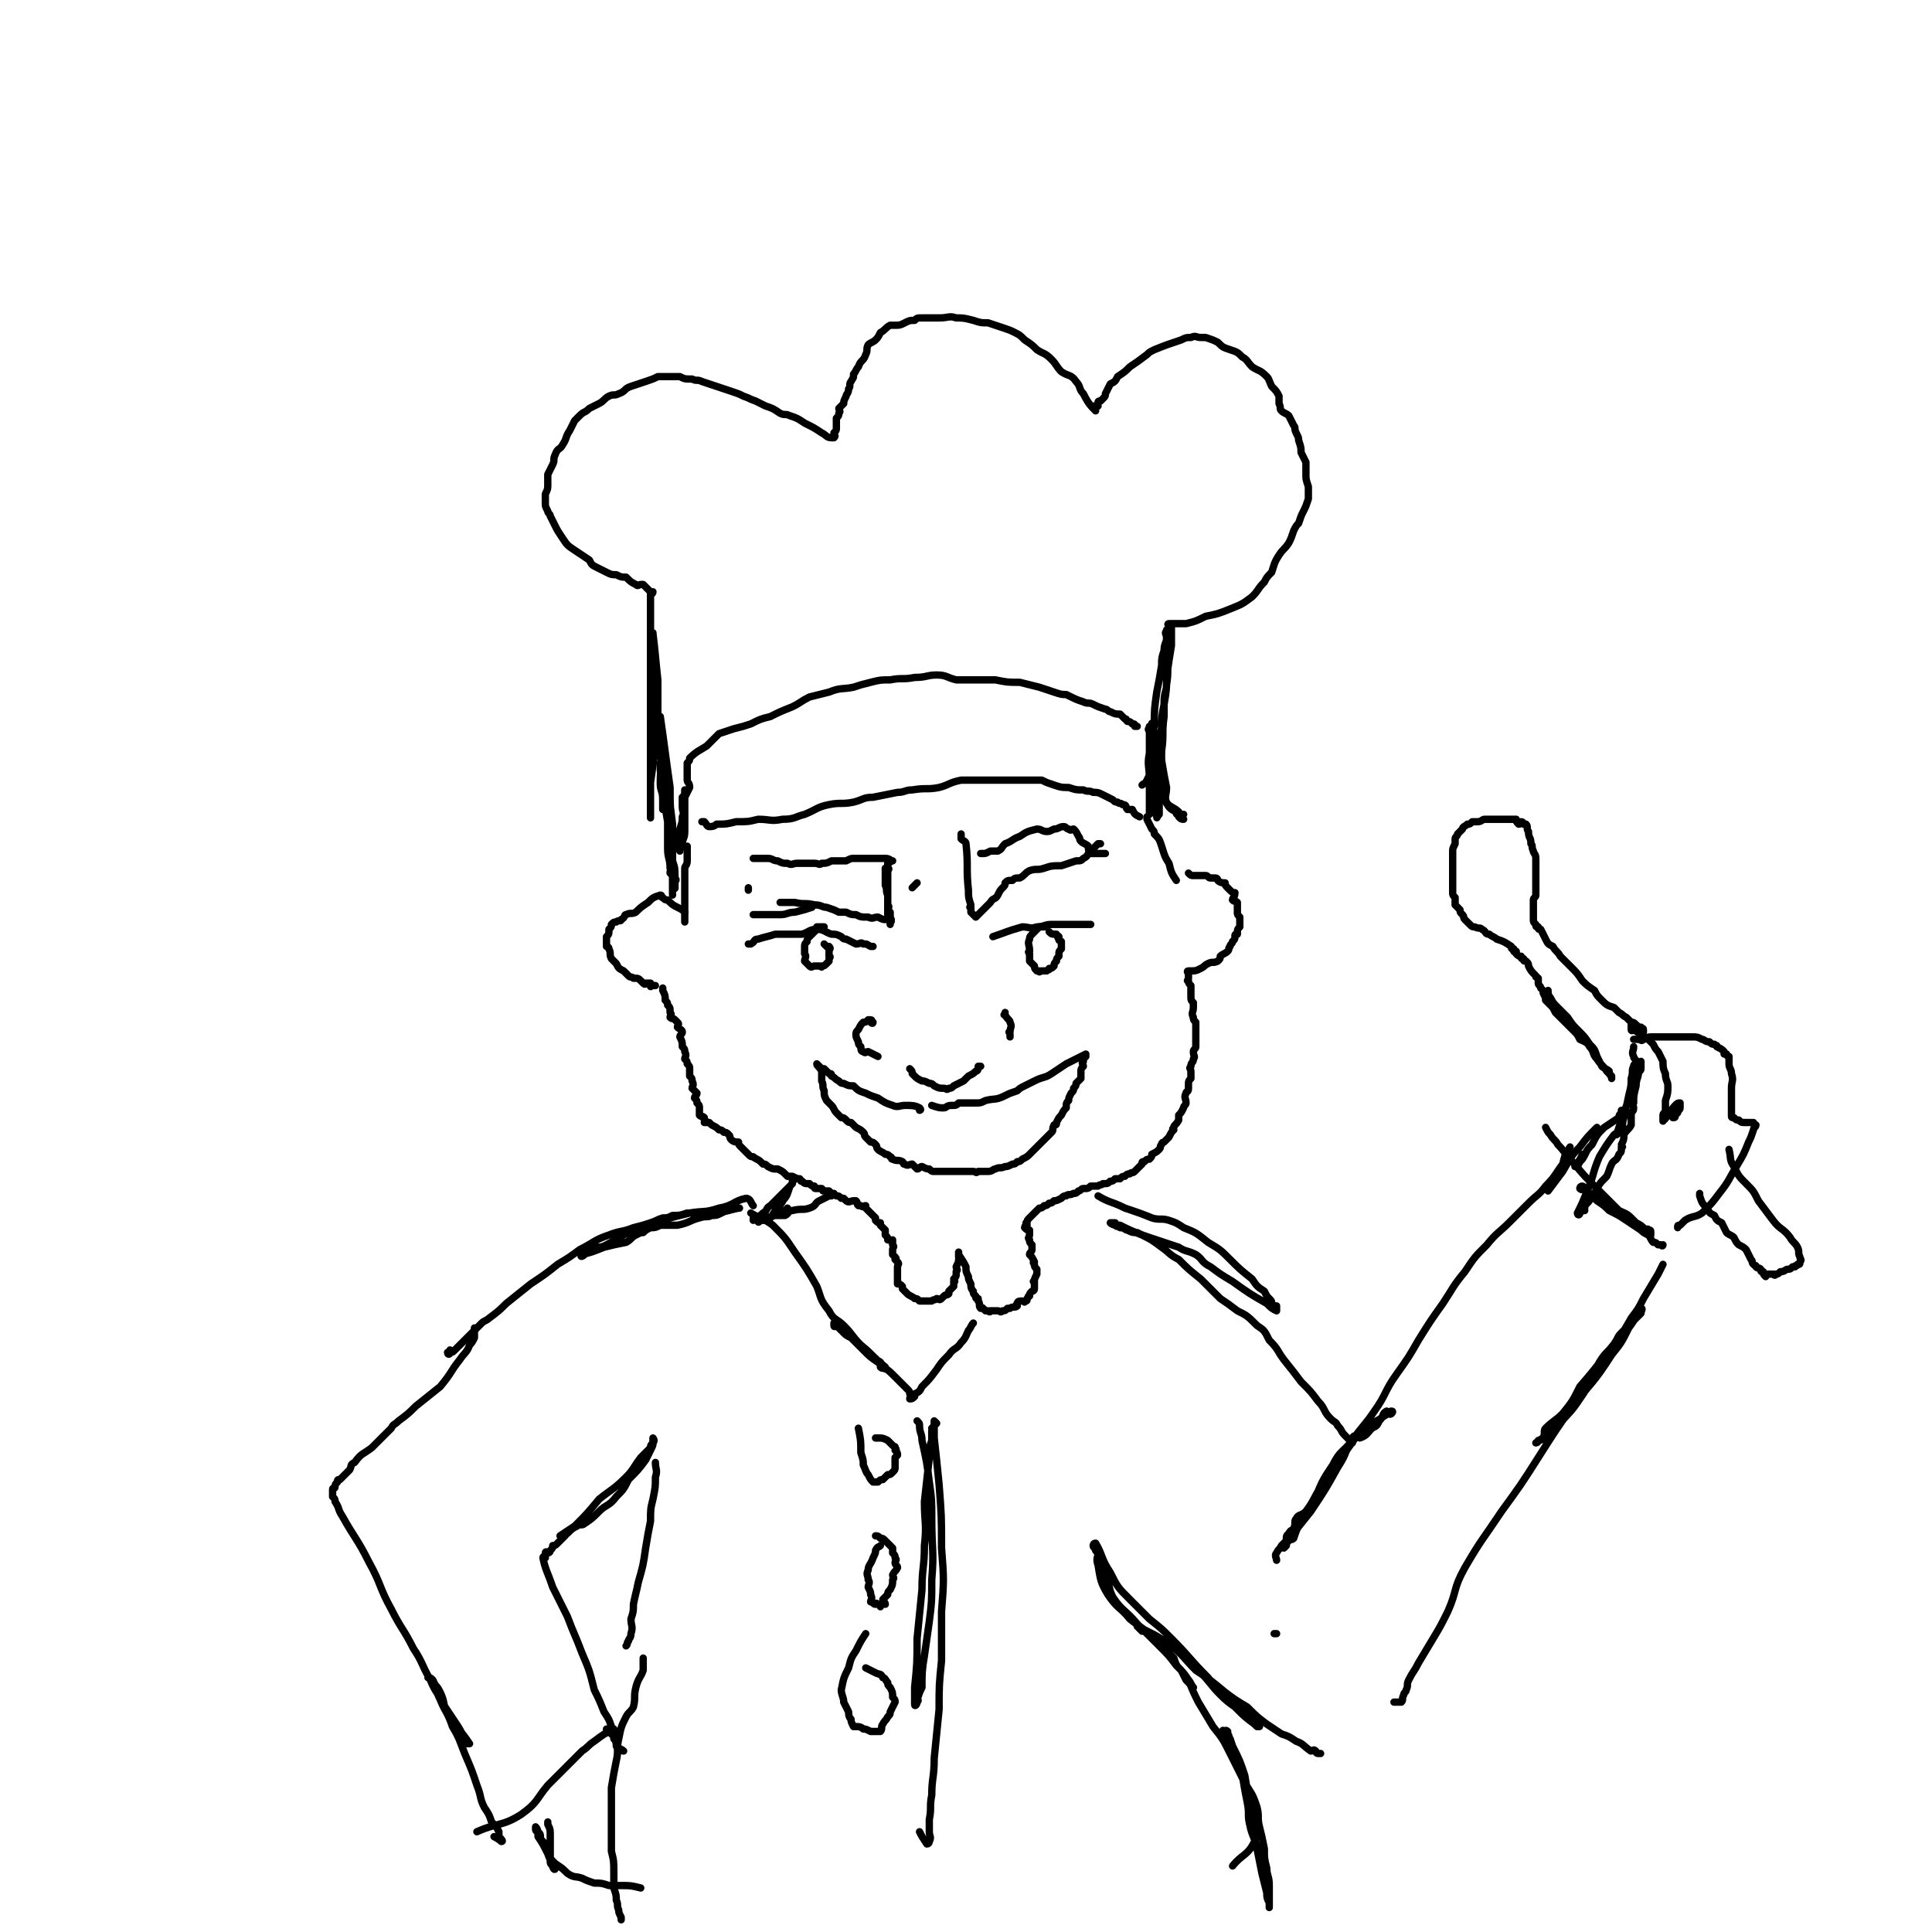 <svg viewBox='0 0 790 790' version='1.1' xmlns='http://www.w3.org/2000/svg' xmlns:xlink='http://www.w3.org/1999/xlink'><g fill='none' stroke='rgb(0,0,0)' stroke-width='3' stroke-linecap='round' stroke-linejoin='round'><path d='M280,373c0,0 0,0 0,0 -1,-1 -1,-1 -3,-2 -2,-1 -2,-1 -4,-3 -1,0 -1,0 -2,-1 -1,0 0,-1 -1,-1 -3,1 -3,1 -5,3 -3,2 -3,2 -5,4 -2,1 -2,0 -4,1 -1,0 0,1 -2,2 0,1 -1,0 -2,1 -1,0 -1,0 -2,1 0,1 0,1 -1,2 0,2 0,2 -1,3 0,2 0,2 0,4 0,0 1,0 1,1 1,2 0,2 1,4 1,1 1,1 2,2 1,2 1,2 3,3 1,1 1,1 2,2 1,1 1,0 2,1 2,0 2,0 3,1 1,1 1,1 1,1 1,1 1,0 1,0 1,0 1,0 2,0 0,1 0,1 0,1 0,1 0,0 1,0 0,0 0,0 1,0 0,0 0,0 0,0 '/><path d='M271,404c0,0 0,0 0,0 0,1 0,1 0,1 1,2 1,2 1,4 1,1 1,1 1,2 1,1 1,1 1,3 1,1 0,1 0,2 1,1 1,0 2,1 0,0 0,0 0,0 1,1 1,1 1,1 1,1 0,1 0,2 1,1 2,1 2,2 0,1 -1,1 -1,2 1,2 1,2 1,4 1,1 1,1 1,2 1,2 0,2 0,3 1,1 1,1 1,2 1,1 1,1 1,2 0,2 0,2 0,3 1,1 1,1 1,2 1,2 0,2 0,3 1,1 1,1 2,2 0,1 -1,1 -1,2 1,1 1,1 1,2 1,1 1,1 1,2 0,1 0,2 0,3 1,1 1,0 2,1 0,0 0,0 0,1 1,0 0,1 0,1 1,0 1,0 2,0 1,1 1,1 1,1 2,1 2,1 3,2 1,0 1,0 2,1 1,0 1,0 2,1 1,1 0,1 1,2 1,1 2,1 3,1 0,1 0,1 1,2 1,1 1,1 1,1 1,1 1,1 2,2 1,1 1,1 2,1 1,1 2,1 3,2 0,0 0,0 1,1 1,0 1,0 2,1 2,1 2,1 3,1 1,0 1,0 1,0 2,1 2,1 3,2 0,0 0,0 1,1 1,0 1,0 2,0 2,1 2,1 3,1 1,1 0,1 1,1 1,1 1,1 3,1 1,1 1,1 2,1 0,1 0,1 1,1 1,0 1,0 2,0 1,1 0,1 1,1 1,0 1,0 2,0 1,1 1,1 2,1 0,1 0,0 1,1 1,0 1,0 2,1 1,0 1,0 1,0 1,1 1,1 1,1 1,1 2,0 3,0 0,0 0,0 1,0 1,1 0,1 1,2 1,0 1,0 1,0 1,1 1,0 2,0 0,1 0,1 0,1 1,1 1,1 1,1 1,1 1,1 1,1 1,1 1,1 2,2 0,1 0,1 0,1 1,1 1,1 2,1 0,1 0,1 0,1 1,1 1,1 2,2 0,0 0,1 0,1 0,1 0,1 0,1 1,1 1,1 1,2 1,0 1,0 1,0 0,1 1,0 1,0 0,1 0,1 0,2 1,1 0,1 0,2 0,1 0,1 0,2 1,1 1,1 1,1 1,1 0,1 0,1 1,1 1,1 1,1 1,1 0,1 0,2 0,0 0,0 0,1 0,0 0,0 0,1 0,1 0,1 0,2 0,1 0,1 0,1 0,1 0,1 0,2 1,0 1,0 2,1 0,0 0,0 0,1 1,1 1,1 1,1 1,1 1,1 1,1 1,1 2,1 3,2 1,0 1,0 2,1 1,0 1,0 3,0 1,0 1,0 2,0 1,-1 1,0 2,-1 1,0 1,1 2,0 0,0 0,0 1,-1 1,-1 1,0 2,-1 0,0 0,-1 0,-1 1,-1 1,-1 1,-1 1,-1 1,-1 1,-1 0,-1 0,-1 0,-2 1,0 0,0 0,-1 1,-1 1,-1 1,-2 0,-1 0,-1 0,-1 1,-1 0,-1 0,-2 1,-2 1,-2 1,-3 1,0 0,0 0,-1 0,0 0,0 0,-1 0,0 0,-1 0,-1 0,0 0,1 0,1 2,3 2,3 3,5 0,2 0,2 1,4 0,1 0,1 1,3 0,1 0,2 1,3 0,1 0,1 1,2 0,1 0,1 1,1 0,1 0,1 0,1 1,1 0,2 1,3 0,0 0,-1 1,0 0,0 0,0 1,1 0,0 1,0 1,0 1,1 1,0 1,0 1,0 1,0 2,0 0,0 0,0 1,0 1,0 1,1 2,0 1,0 1,0 2,-1 0,0 0,0 1,0 1,-1 2,0 3,-1 0,0 -1,0 0,-1 0,-1 1,-1 2,-1 1,0 1,1 1,0 1,0 1,0 1,-1 1,-1 0,-1 1,-1 0,-1 0,-1 1,-2 0,0 1,0 1,-1 0,-1 0,-1 0,-3 0,0 -1,0 0,0 0,-1 0,-1 1,-3 0,0 0,0 0,-1 0,0 0,-1 0,-1 -1,-1 -1,-1 -1,-2 -1,-1 0,-1 0,-1 -1,-2 -1,-2 -2,-3 0,-1 1,-1 1,-2 0,-1 0,-1 0,-2 -1,-1 -1,-1 -1,-2 -1,-1 0,-1 0,-2 0,-1 0,-1 0,-2 -1,0 -1,0 -2,-1 0,0 0,-1 1,-1 0,-1 -1,-1 0,-1 0,-1 0,-1 1,-2 0,0 0,0 1,-1 0,0 0,0 1,-1 0,0 0,0 1,-1 0,0 0,0 1,-1 1,0 1,0 2,-1 1,0 1,0 2,-1 1,0 1,0 2,-1 1,0 1,0 3,-1 1,-1 1,-1 2,-1 1,-1 1,0 3,-1 1,0 1,0 2,-1 1,0 1,-1 2,-1 2,0 2,0 3,-1 2,0 2,0 3,0 1,-1 1,0 2,-1 2,0 2,0 3,-1 1,0 1,0 2,-1 1,0 1,0 2,0 1,-1 1,-1 2,-1 1,-1 1,-1 2,-1 1,-1 1,0 2,-1 1,-1 1,-1 3,-3 0,-1 0,-1 1,-1 1,-1 1,-1 2,-1 1,-1 1,-1 1,-2 2,-1 2,-1 3,-2 1,-1 0,-1 1,-2 0,-1 1,-1 1,-1 1,-1 1,-1 1,-1 1,-1 1,-1 1,-1 1,-2 1,-2 2,-3 0,0 -1,0 0,-1 0,-1 1,-1 2,-3 0,-1 0,-1 0,-2 1,-1 1,-1 2,-3 0,-1 1,-1 1,-2 0,-2 -1,-2 0,-4 0,-1 1,0 1,-2 0,0 0,0 0,-1 0,-2 0,-2 1,-3 0,-2 0,-2 0,-3 0,-1 -1,-1 0,-2 0,-2 1,-1 1,-3 1,-1 0,-1 0,-3 0,-1 1,-1 1,-2 0,-2 0,-2 0,-3 0,-1 0,-1 0,-2 0,-2 0,-2 0,-3 0,-1 0,-1 0,-2 -1,-1 -1,-1 -1,-2 -1,-2 0,-2 0,-4 0,-1 0,-1 0,-2 -1,-1 -1,-1 -1,-3 0,-1 0,-1 0,-2 0,-1 0,-1 0,-2 -1,-1 -1,-1 -1,-2 -1,0 0,0 0,-1 0,-1 0,-1 0,-1 0,-1 0,-1 0,-1 0,0 -1,-1 0,-1 0,0 0,0 1,0 2,0 2,0 4,-1 2,-1 1,-1 3,-2 2,-1 2,0 4,-1 1,-1 1,-1 1,-2 1,-1 2,-1 3,-2 1,-1 0,-1 1,-2 0,-1 1,-1 1,-2 1,-1 1,-1 1,-2 0,-1 0,-1 1,-1 0,-2 0,-2 1,-3 0,0 0,0 0,-1 0,-1 0,-1 0,-3 -1,-1 -1,-1 -1,-2 0,-1 0,-1 0,-2 0,-1 0,-1 0,-2 -1,-1 -1,0 -2,-1 0,-1 1,-1 1,-3 -1,0 -1,0 -2,-1 -1,-1 -1,-1 -1,-1 -1,-1 -1,-1 -1,-2 -1,0 -2,0 -3,-1 0,0 0,-1 -1,-1 -1,0 -1,0 -2,0 -1,0 -1,-1 -2,-1 -1,0 -1,0 -1,0 -1,0 -1,0 -2,0 0,0 0,0 -1,0 0,0 0,0 -1,0 -1,0 -1,0 -2,-1 0,0 0,0 0,0 '/><path d='M280,377c0,0 0,0 0,0 0,0 0,0 0,-1 0,0 0,0 0,-1 0,-3 0,-3 0,-5 0,-3 0,-3 0,-6 0,-2 0,-2 0,-4 0,-2 0,-2 0,-5 0,-1 1,-1 1,-3 0,-3 0,-3 0,-6 '/><path d='M481,360c0,0 0,0 0,0 -2,-3 -2,-3 -3,-7 -2,-3 -2,-4 -3,-7 -1,-3 -1,-3 -3,-5 0,-1 0,-1 -1,-2 -1,-2 -1,-2 -2,-4 0,0 0,0 0,-1 '/><path d='M357,418c0,0 0,0 0,0 0,0 0,1 -1,0 0,0 1,-1 0,-1 0,0 0,0 -1,0 -1,1 -1,1 -2,1 -1,1 -1,1 -2,3 -1,1 -1,1 -1,2 0,1 0,1 1,3 0,1 0,1 1,2 0,1 0,2 1,2 1,1 1,0 2,0 2,1 2,1 4,2 '/><path d='M411,414c0,0 0,0 0,0 0,1 -1,1 0,1 1,2 2,2 2,3 1,2 0,2 0,4 -1,0 0,0 0,1 0,1 0,1 0,1 0,0 0,0 0,0 '/><path d='M372,437c0,0 0,0 0,0 1,1 1,1 1,2 1,1 1,1 1,1 1,1 1,1 3,2 1,0 1,0 3,1 1,0 1,0 2,1 2,1 2,1 4,1 1,0 1,1 2,0 1,0 1,0 2,-1 2,-1 2,-1 4,-2 1,-1 1,-1 2,-2 2,-1 2,-1 3,-2 1,0 1,-1 1,-2 0,0 0,0 1,0 '/><path d='M376,454c0,0 0,0 0,0 0,0 1,0 0,-1 -2,-1 -3,-1 -6,-1 -2,0 -3,1 -5,0 -3,-1 -3,-1 -6,-3 -3,-1 -3,-1 -5,-2 -3,-1 -3,-1 -5,-3 -2,0 -2,0 -4,-1 -1,0 -1,0 -2,-1 -2,-1 -1,-1 -3,-2 0,-1 0,-1 -1,-1 -1,-1 -1,-1 -2,-2 -1,0 -1,0 -2,-1 0,0 -1,-1 -1,-1 0,1 1,1 2,3 0,2 0,2 0,4 1,2 0,2 1,4 0,2 0,2 1,4 1,1 1,1 2,2 1,1 1,2 2,3 1,1 1,1 2,2 1,0 1,0 2,1 1,1 1,1 2,1 1,1 1,1 2,2 2,1 2,1 3,2 1,1 0,1 1,2 1,1 1,1 2,2 1,0 1,0 2,1 1,1 0,1 1,2 1,1 2,1 3,2 1,0 1,0 2,1 1,0 0,1 1,1 2,1 2,0 4,1 1,1 0,1 1,1 1,1 2,0 3,0 1,1 1,1 2,2 1,0 1,-1 2,-1 2,1 2,1 3,1 1,1 1,1 2,1 1,0 1,0 2,0 2,0 2,0 3,0 1,0 1,0 2,0 2,0 2,0 3,0 2,0 2,0 3,0 1,0 1,0 3,0 1,0 1,1 2,0 2,0 2,0 4,0 2,0 2,-1 3,-1 2,-1 2,0 4,-1 1,0 1,0 3,-1 1,0 1,0 2,-1 1,0 1,0 2,-1 2,-1 2,-1 3,-2 1,-1 1,-1 3,-3 1,-1 1,-1 2,-2 1,-1 1,-1 2,-2 1,-1 1,-1 2,-2 1,-1 0,-1 1,-3 1,0 1,0 1,-1 1,-2 1,-2 2,-3 1,-2 1,-2 2,-3 0,-2 0,-2 1,-3 0,-1 0,-1 1,-3 1,-1 1,-1 1,-2 1,-1 1,-1 1,-2 1,-1 1,-1 2,-2 0,-1 0,-1 0,-2 0,-2 0,-2 1,-3 0,-1 -1,-1 0,-2 0,-1 0,-1 0,-1 0,0 0,0 1,-1 0,0 0,-1 0,-1 -4,2 -4,2 -8,4 -3,2 -3,2 -6,4 -3,2 -3,1 -7,3 -2,1 -2,1 -4,2 -2,1 -2,1 -3,2 -3,1 -3,1 -5,2 -4,2 -4,1 -8,2 -2,1 -2,1 -4,1 -1,0 -1,0 -3,0 -2,0 -2,0 -4,0 -1,1 -1,1 -3,1 -2,0 -2,1 -3,1 -2,0 -2,0 -5,-1 '/><path d='M393,341c0,0 0,0 0,0 0,1 0,1 0,2 1,1 2,1 2,2 1,9 0,10 1,19 0,3 0,3 1,6 0,1 -1,1 0,1 0,1 0,1 0,2 1,1 1,1 1,1 1,1 1,1 1,1 3,-3 3,-3 6,-6 1,-2 2,-1 3,-3 1,-2 1,-2 2,-3 1,-1 1,-1 1,-2 1,-1 1,-1 3,-1 1,-1 1,-1 3,-1 2,-1 2,-2 4,-3 3,-1 3,0 6,-1 3,-1 3,-1 7,-1 3,-1 3,-1 6,-2 2,0 2,0 3,-1 2,-1 1,-1 3,-3 1,-1 1,-1 3,-3 0,0 0,0 1,0 '/><path d='M401,349c0,0 0,0 0,0 0,0 0,0 1,0 1,0 1,0 3,-1 1,0 1,0 3,0 2,-1 1,-1 3,-3 3,-1 3,-2 6,-3 3,-2 3,-2 7,-3 2,0 2,1 4,1 1,0 1,0 3,-1 2,0 2,-1 4,-1 1,0 1,1 2,1 1,1 1,0 2,0 1,1 1,1 2,3 1,1 0,1 1,2 1,1 2,1 3,2 0,1 0,2 1,3 1,0 2,0 4,0 1,0 1,0 2,0 '/><path d='M364,373c0,0 0,0 0,0 0,1 0,1 0,1 0,1 0,1 0,1 0,1 1,1 0,1 0,1 0,0 -1,0 0,0 0,0 -1,0 -1,0 -1,0 -3,-1 -2,0 -2,1 -4,0 -3,0 -3,0 -5,-1 -2,0 -2,0 -4,-1 -2,0 -2,0 -3,0 -2,-1 -2,-1 -5,-2 -2,0 -2,-1 -5,-1 -4,-1 -4,0 -8,-1 -3,0 -3,0 -6,0 '/><path d='M375,361c0,0 0,0 0,0 -1,1 -1,1 -2,2 '/><path d='M364,378c0,0 0,0 0,0 0,0 0,0 0,-1 0,0 1,0 0,-1 0,-1 0,-1 -1,-3 0,-2 1,-2 0,-3 0,-2 0,-2 0,-4 -1,-2 0,-2 -1,-4 0,-1 0,-1 0,-2 0,-1 0,-1 0,-2 0,-2 0,-2 0,-3 1,0 1,1 1,1 1,-1 0,-1 0,-1 0,1 0,2 0,4 0,2 0,2 0,4 0,2 0,2 0,4 0,2 0,2 0,3 0,1 0,1 0,2 0,1 0,1 0,1 0,0 0,1 0,1 0,-2 0,-3 0,-6 0,-2 0,-2 0,-5 0,-2 0,-2 0,-5 0,-1 0,-1 0,-3 0,-1 0,-1 0,-2 0,0 0,0 0,0 1,0 1,-1 1,-1 0,0 1,0 1,0 -1,0 -1,-1 -3,-1 -4,0 -4,0 -8,0 -2,0 -2,0 -5,0 -1,0 -1,0 -3,1 -2,0 -2,0 -3,0 -2,0 -2,0 -3,0 -2,1 -2,1 -4,1 -1,1 -1,0 -3,0 -2,0 -2,0 -3,0 -2,0 -2,0 -4,0 -2,0 -2,1 -4,0 -2,0 -2,0 -4,-1 -2,0 -2,-1 -4,-1 -3,0 -3,0 -6,0 '/><path d='M306,363c0,0 0,0 0,0 0,1 0,1 0,1 '/><path d='M308,374c0,0 0,0 0,0 3,0 3,0 5,0 3,0 3,0 6,0 3,0 3,-1 6,-1 4,-1 4,-1 7,-2 '/><path d='M406,383c0,0 0,0 0,0 6,-2 5,-2 12,-4 3,0 3,1 6,0 3,0 3,-1 6,-1 1,0 1,0 3,0 2,0 2,0 4,0 1,0 1,0 2,0 2,0 2,0 3,0 1,0 1,0 3,0 0,0 0,0 0,0 1,0 1,0 1,0 '/><path d='M427,379c0,0 0,0 0,0 -1,0 -2,0 -2,0 -1,1 -1,1 -2,2 0,0 0,0 0,0 -2,2 -2,2 -2,3 -1,2 0,2 0,5 0,0 -1,0 0,1 0,2 0,2 0,3 1,1 1,1 2,2 0,1 0,1 1,2 0,0 0,0 1,0 0,1 0,0 1,0 1,0 1,0 2,0 1,-1 1,0 1,-1 1,0 1,0 2,-1 0,-1 0,-1 1,-2 0,-1 0,-1 1,-2 0,-1 0,-1 0,-1 0,-1 0,-1 1,-2 0,-1 0,-1 0,-2 0,0 0,0 0,-1 -1,-1 -1,0 -1,-1 -1,-1 0,-1 0,-1 -1,-1 -1,0 -1,-1 -2,0 -2,0 -3,-1 '/><path d='M357,387c0,0 0,0 0,0 -1,0 -1,0 -1,0 -2,-1 -1,-1 -3,-1 -1,-1 -1,0 -3,0 -2,-1 -2,-1 -4,-2 -1,0 -1,0 -2,-1 -2,-1 -2,-1 -4,-1 -3,-1 -3,-2 -6,-2 -3,0 -3,1 -6,2 -3,0 -3,0 -5,0 -3,0 -3,0 -6,0 -3,1 -4,1 -7,2 -2,0 -1,1 -3,2 0,0 0,0 -1,0 '/><path d='M337,379c0,0 0,0 0,0 0,0 0,0 -1,0 -1,0 -1,0 -2,0 0,1 0,1 -1,2 -1,1 -1,1 -2,2 -1,1 -1,1 -1,2 -1,1 -1,1 -1,3 0,1 0,1 0,2 1,1 0,2 0,3 1,1 1,1 2,2 1,1 1,0 2,0 1,0 1,0 2,0 1,0 1,1 1,0 1,0 1,0 2,-1 0,0 0,0 1,-1 0,-1 0,-1 0,-1 1,-1 0,-1 0,-1 0,-1 0,-1 0,-2 0,-1 1,-1 0,-2 0,0 0,1 -1,0 0,0 0,0 -1,-1 '/><path d='M287,336c0,0 0,0 0,0 1,0 1,0 1,0 1,1 1,2 2,2 1,0 2,0 3,-1 4,0 4,0 8,-1 5,0 5,0 9,-1 5,0 5,1 10,0 5,0 5,-1 9,-2 5,-2 5,-3 10,-4 5,-1 5,0 10,-1 4,-1 4,-2 8,-2 5,-1 5,-1 10,-2 3,0 3,-1 6,-1 6,-1 6,0 11,-1 4,-1 4,-2 9,-3 4,0 4,0 9,0 3,0 3,0 7,0 4,0 4,0 8,0 4,0 4,0 9,0 2,1 2,1 5,2 3,1 3,1 6,1 3,1 3,1 6,1 2,1 2,0 4,1 2,0 2,0 4,1 2,1 2,1 4,2 1,1 1,1 2,1 1,1 1,0 2,1 2,0 1,1 2,2 1,0 1,0 2,0 1,2 1,2 3,3 '/><path d='M484,333c0,0 0,0 0,0 -1,0 -1,0 -1,0 -1,0 -1,1 -1,0 -1,0 -1,0 -1,-1 -2,-1 -2,-1 -3,-2 -2,-3 -2,-3 -3,-5 -1,-3 0,-3 -1,-6 -2,-4 -2,-4 -3,-8 -1,-4 -1,-4 -1,-7 0,-2 1,-2 1,-4 -1,-1 -1,-1 -1,-1 -1,-1 0,-1 0,-2 0,0 0,0 0,0 0,2 0,2 0,3 0,5 0,5 0,9 0,3 0,3 0,6 0,3 0,3 0,6 0,2 0,2 0,5 0,1 0,1 0,2 0,1 0,1 0,2 0,0 0,0 0,1 0,1 0,1 0,1 0,1 0,1 0,1 0,-2 0,-3 0,-6 0,-4 0,-4 0,-8 0,-6 -1,-6 0,-11 0,-3 0,-3 1,-6 0,-2 0,-2 0,-4 0,-1 0,-1 0,-1 0,-1 0,-2 0,-1 0,4 0,5 0,10 0,4 0,4 0,8 -1,3 -1,3 -2,5 -1,2 -1,1 -2,2 '/><path d='M280,323c0,0 0,0 0,0 0,2 0,2 -1,3 0,2 0,2 0,4 0,2 1,2 0,4 0,2 0,2 -1,5 0,2 0,2 0,4 0,1 0,1 0,3 0,1 0,2 0,2 0,0 0,-1 1,-3 0,-2 1,-2 1,-5 0,-5 0,-5 0,-10 0,-2 0,-2 0,-4 1,-2 1,-2 2,-4 0,-2 -1,-2 -1,-3 0,-1 0,-1 0,-1 0,-1 0,-1 0,-1 0,0 0,0 0,-1 0,0 0,0 0,-1 0,0 0,0 0,-1 0,-1 0,-1 0,-2 1,-1 1,-1 1,-2 3,-3 4,-3 7,-5 3,-3 3,-3 5,-5 3,-1 3,-1 6,-2 4,-1 4,-1 7,-2 4,-2 4,-2 8,-3 4,-2 4,-2 9,-4 4,-2 3,-2 7,-4 4,-1 4,-1 8,-2 5,-2 5,-1 10,-2 3,-1 3,-1 7,-2 4,-1 4,-1 8,-1 5,-1 5,0 10,-1 5,0 5,-1 9,-1 4,0 4,1 8,2 5,0 5,0 9,0 4,0 4,0 7,0 5,1 5,1 10,1 4,1 4,1 8,2 3,1 3,1 6,2 3,1 3,1 5,1 4,2 4,2 7,3 2,1 2,0 4,1 2,1 2,1 5,2 1,0 1,1 2,1 2,1 2,1 4,1 1,1 1,1 2,2 1,0 0,0 1,1 1,0 1,0 2,1 1,0 1,0 1,1 0,0 0,0 1,0 '/><path d='M484,335c0,0 0,0 0,0 -1,0 -1,0 -2,-1 0,-1 0,-1 0,-2 -2,-2 -4,-2 -5,-4 -1,-2 0,-3 0,-6 -1,-5 -1,-5 -2,-11 0,-5 -1,-5 -1,-9 0,-2 0,-2 1,-4 0,-5 0,-5 1,-10 1,-6 1,-6 1,-11 1,-7 1,-7 2,-13 0,-2 0,-2 0,-5 0,-1 0,-1 0,-2 0,0 0,0 0,0 0,-1 0,-1 0,-1 0,-1 0,-1 0,-1 -1,6 -1,7 -1,13 -1,6 0,6 -1,12 0,3 -1,3 -1,7 0,3 0,3 0,6 -1,7 0,7 -1,14 0,7 -1,7 -1,13 0,4 0,4 0,8 0,1 0,1 0,3 0,1 0,1 0,2 0,0 0,0 0,0 -1,1 -1,2 -1,1 -1,-3 -1,-4 -1,-8 0,-5 0,-5 0,-10 0,-5 0,-5 0,-10 0,-2 0,-2 0,-4 0,-3 -1,-3 0,-5 0,-7 0,-7 1,-14 1,-5 1,-5 2,-11 0,-3 0,-3 1,-6 0,-3 1,-3 1,-5 0,-2 -1,-2 0,-3 0,-1 0,0 1,0 0,-1 0,-1 0,-1 0,-1 0,-1 0,-1 0,0 -1,-1 0,-1 0,0 0,0 1,0 3,0 3,0 6,0 4,-1 4,-1 8,-3 5,-1 5,-1 10,-3 5,-2 5,-2 9,-5 3,-3 2,-3 5,-6 1,-2 1,-2 3,-4 1,-3 1,-4 3,-7 2,-3 2,-2 4,-5 1,-2 1,-2 2,-5 1,-2 1,-2 2,-3 1,-3 1,-3 2,-5 1,-2 1,-2 2,-5 0,-3 0,-3 0,-5 -1,-3 -1,-3 -1,-5 0,-3 0,-3 0,-5 -1,-2 -1,-2 -2,-4 0,-2 0,-2 -1,-5 0,-1 0,-1 -1,-3 -1,-2 0,-2 -1,-3 -1,-2 -1,-2 -2,-4 -1,-1 -2,-1 -3,-2 -1,-1 0,-1 -1,-3 0,-2 0,-2 0,-3 -1,-2 -1,-2 -3,-4 -1,-2 -1,-3 -2,-4 -3,-3 -3,-2 -6,-4 -2,-2 -2,-3 -4,-4 -2,-2 -2,-2 -5,-3 -3,-1 -3,-1 -5,-3 -2,-1 -2,-1 -5,-2 -1,0 -1,0 -2,0 -2,0 -2,-1 -4,0 -2,0 -2,0 -4,1 -6,2 -6,2 -11,4 -2,1 -2,1 -3,2 -4,3 -4,3 -7,5 -2,2 -2,2 -5,4 -1,2 -1,2 -3,3 -1,2 -1,2 -2,4 0,1 0,1 -1,2 0,0 0,0 -1,1 -1,0 -1,0 -1,1 -1,1 0,1 0,1 -1,1 -1,0 -2,0 0,1 1,2 1,2 -2,-2 -3,-3 -5,-7 -2,-2 -1,-3 -3,-5 -2,-3 -3,-2 -6,-4 -2,-2 -2,-3 -4,-5 -3,-3 -3,-2 -6,-4 -2,-2 -2,-2 -5,-4 -2,-2 -2,-2 -4,-3 -2,-1 -2,-1 -5,-2 -3,-1 -3,-1 -6,-2 -3,0 -3,0 -6,-1 -4,-1 -4,-1 -7,-1 -3,-1 -3,0 -7,0 -2,0 -2,0 -4,0 -1,0 -1,0 -3,0 -2,0 -2,0 -3,1 -2,0 -2,0 -4,1 -2,1 -2,1 -4,1 -1,0 -1,0 -2,0 -2,1 -2,2 -4,3 -1,2 -1,2 -2,3 -1,1 -2,1 -3,2 -1,2 0,2 -1,4 -1,3 -2,2 -3,5 -1,1 -1,2 -2,3 0,2 0,1 -1,3 -1,1 0,2 -1,3 0,2 -1,2 -1,3 -1,2 -1,2 -1,3 -1,1 -1,1 -2,2 0,1 1,1 0,2 0,1 0,1 -1,2 0,0 0,0 0,1 0,0 0,0 0,1 0,0 0,0 0,1 0,1 0,1 0,1 0,1 0,1 -1,2 0,0 0,0 0,1 0,0 1,0 0,1 0,0 0,0 -1,0 -2,0 -2,-1 -4,-2 -3,-2 -3,-2 -7,-4 -3,-2 -3,-2 -6,-3 -2,-1 -2,0 -4,-1 -3,-2 -3,-2 -6,-3 -2,-1 -2,-1 -4,-2 -3,-1 -2,-1 -5,-2 -2,-1 -2,-1 -5,-2 -3,-1 -3,-1 -6,-2 -3,-1 -3,-1 -6,-2 -2,-1 -2,0 -4,-1 -3,0 -3,0 -5,-1 -2,0 -2,0 -4,0 -3,0 -3,0 -5,0 -2,1 -2,1 -5,2 -3,1 -3,1 -6,2 -3,1 -2,2 -5,3 -2,1 -2,0 -4,1 -2,1 -2,2 -4,3 -2,1 -2,1 -4,2 -2,2 -2,1 -4,3 -1,1 -1,1 -2,2 -1,2 -1,2 -2,4 -2,3 -1,3 -3,6 -1,2 -2,1 -3,4 -1,2 0,2 -1,4 -1,2 -1,2 -2,4 0,2 0,2 0,4 0,2 0,2 -1,4 0,2 0,2 0,4 0,1 0,1 1,3 0,1 1,1 1,2 1,2 1,2 2,4 1,2 1,2 3,5 2,3 2,3 5,5 3,2 3,2 6,4 1,2 1,2 3,3 2,1 2,1 4,2 2,1 2,1 4,1 2,1 2,1 4,1 2,2 2,2 4,3 1,1 1,0 2,0 1,0 1,0 1,0 1,1 1,1 1,1 1,1 1,1 1,1 1,1 1,1 1,1 0,0 1,0 1,0 0,1 -1,1 -1,1 0,2 0,2 0,3 0,4 0,4 0,7 0,8 0,8 0,15 0,6 0,6 0,12 0,5 0,5 0,9 0,6 0,6 0,11 0,7 0,7 0,13 0,6 0,6 0,12 0,1 0,1 0,2 0,2 0,2 0,3 0,1 0,1 0,2 0,1 0,1 0,2 0,0 0,1 0,0 0,-6 0,-7 0,-14 1,-7 1,-7 2,-14 0,-5 -1,-5 -1,-10 0,-7 0,-7 0,-13 0,-7 0,-7 0,-13 0,-3 0,-3 0,-6 0,-2 0,-2 0,-3 0,-1 0,-3 0,-2 1,8 1,10 2,19 0,7 0,7 0,14 0,8 1,7 1,15 1,6 0,6 0,13 0,4 1,3 1,7 0,2 0,2 0,4 '/><path d='M270,312c0,0 0,0 0,0 0,2 0,2 0,3 1,4 1,4 2,8 0,2 0,3 0,5 1,4 1,4 1,9 1,4 0,4 0,9 1,4 1,4 1,8 1,1 0,1 0,3 1,1 1,1 1,2 1,1 0,2 0,2 0,-1 0,-1 0,-2 0,-2 0,-2 -1,-4 0,-4 -1,-4 -1,-8 0,-6 0,-6 0,-11 -1,-9 -1,-9 -2,-18 0,-8 -1,-8 -1,-15 0,-2 0,-2 0,-4 0,-1 0,-1 0,-3 0,-1 0,-1 0,-2 0,0 0,-1 0,-1 2,14 2,15 4,29 0,8 0,8 1,16 0,7 0,7 0,14 1,3 1,3 1,7 1,1 0,1 0,2 0,1 0,3 0,2 0,-2 0,-4 -1,-9 -1,-9 -1,-9 -2,-18 -2,-11 -1,-11 -2,-22 0,-7 -1,-7 -1,-14 0,-1 0,-1 0,-2 0,-1 0,-1 -1,-2 0,-1 0,-2 0,-2 1,4 1,6 2,11 1,8 1,8 2,16 1,8 1,8 2,16 0,5 0,5 0,10 0,4 0,4 0,7 0,2 0,2 0,4 0,1 0,1 0,2 0,0 0,0 0,1 0,0 0,0 0,1 0,0 0,0 0,0 0,1 0,1 0,1 0,1 0,1 0,2 0,1 0,1 0,1 '/><path d='M308,493c0,0 0,0 0,0 -1,-1 -1,-3 -3,-3 -5,1 -5,3 -11,4 -6,2 -6,1 -12,2 -4,1 -4,1 -8,2 -2,0 -2,0 -3,1 -1,0 -1,1 -2,1 -4,1 -4,1 -7,2 -4,1 -4,1 -7,3 -4,2 -3,2 -7,4 -2,1 -2,1 -5,1 -2,1 -2,1 -3,2 -1,0 0,0 -1,1 0,0 0,0 0,0 -1,1 -2,1 -1,0 4,-1 4,-1 9,-3 4,-1 4,-1 9,-2 2,-1 2,-2 4,-3 2,-1 2,-1 3,-1 1,-1 1,-1 3,-2 2,0 2,0 4,-1 4,0 4,0 7,0 5,-1 5,-2 9,-3 3,-1 3,0 5,-1 2,0 2,0 4,-1 2,-1 2,-1 3,-1 1,-1 1,-1 1,-1 1,0 1,0 2,0 0,0 0,0 0,0 1,0 2,0 1,0 -5,1 -6,2 -12,2 -5,1 -5,0 -9,0 -3,1 -3,1 -6,1 -2,1 -2,1 -4,1 -3,1 -2,1 -5,2 -3,1 -3,1 -7,2 -5,2 -5,1 -10,3 -6,2 -6,3 -12,6 -4,3 -4,3 -9,6 -5,4 -5,4 -11,8 -5,4 -5,4 -10,8 -3,3 -3,3 -7,6 -1,1 -2,1 -3,2 -2,2 -2,2 -4,4 -2,2 -2,2 -4,4 -2,2 -2,2 -3,3 -1,1 -1,1 -2,1 0,1 -1,1 -1,0 0,0 1,0 1,-1 '/><path d='M449,489c0,0 0,0 0,0 5,3 5,2 11,5 6,2 6,2 11,4 3,1 4,0 7,1 3,1 3,1 6,3 5,2 5,2 10,6 5,3 5,3 9,7 4,4 4,4 9,8 2,3 2,3 5,5 1,2 1,2 2,3 1,1 1,1 1,2 1,1 1,1 2,1 0,1 0,2 0,2 -2,-1 -2,-1 -4,-3 -7,-4 -7,-4 -14,-9 -5,-3 -5,-3 -9,-6 -4,-2 -3,-3 -6,-5 -4,-2 -4,-1 -7,-3 -3,-1 -3,-1 -6,-2 -3,-1 -3,-1 -6,-2 -3,-1 -3,-1 -5,-2 -2,0 -2,0 -4,-1 -1,0 -1,-1 -3,-1 -1,-1 -1,0 -2,-1 0,0 0,0 0,-1 -1,0 -2,0 -2,0 1,1 2,1 4,1 4,2 4,2 9,4 4,2 4,2 8,5 3,2 3,3 7,5 4,4 4,4 9,8 4,4 4,4 8,8 3,2 3,2 7,5 4,2 4,2 8,6 3,2 3,2 5,6 4,4 3,4 6,8 4,5 4,5 7,9 4,4 4,4 7,8 3,3 2,4 5,7 2,2 2,1 3,3 2,2 1,2 3,4 1,1 1,1 2,2 0,0 0,1 0,2 0,0 0,-1 1,-1 0,0 0,0 0,0 '/><path d='M307,496c0,0 0,0 0,0 5,3 5,2 9,5 5,5 5,5 9,11 5,7 5,7 9,14 2,5 1,5 5,10 2,4 3,3 6,6 4,4 3,4 7,8 2,3 2,3 5,5 1,2 2,1 3,2 1,1 0,2 0,2 1,1 1,0 1,0 1,1 1,1 1,0 -5,-4 -5,-5 -10,-9 -2,-2 -2,-1 -4,-3 -2,-1 -2,-1 -3,-2 -1,-1 -1,-1 -2,-2 0,0 0,0 -1,-1 0,0 -1,1 -1,0 0,0 0,-1 0,-1 1,0 1,1 2,2 2,2 2,1 4,3 3,3 3,3 6,6 3,3 3,3 6,5 3,3 3,2 6,5 2,2 2,2 4,4 1,1 1,1 2,2 1,1 1,1 1,2 1,1 0,1 0,2 1,0 1,0 2,-1 0,0 0,0 0,-1 2,-1 2,-1 3,-3 3,-3 3,-3 6,-7 2,-3 2,-3 5,-6 2,-3 3,-2 5,-5 2,-2 2,-3 3,-5 1,-1 1,-2 2,-3 '/><path d='M340,489c0,0 0,0 0,0 0,0 0,0 -1,0 -2,1 -2,1 -4,2 -2,1 -1,2 -4,3 -3,1 -3,0 -7,1 -2,0 -1,1 -3,2 -2,0 -2,0 -5,0 -1,1 -1,1 -2,2 -1,0 -1,0 -2,0 -1,0 -1,0 -1,0 -1,1 -1,1 -1,0 3,-1 3,-1 7,-2 2,-1 2,-1 4,-2 1,0 0,0 1,-1 '/><path d='M375,581c0,0 0,0 0,0 1,1 1,1 1,2 0,3 1,3 1,6 2,9 2,9 3,17 1,7 1,7 1,15 0,13 1,13 0,25 0,9 0,9 -1,17 -1,7 -1,7 -2,14 -1,6 -1,7 -1,13 -1,2 -1,2 -2,5 0,0 1,0 0,1 0,1 -1,2 -1,1 0,-2 0,-4 0,-7 1,-10 1,-10 1,-20 1,-10 1,-10 2,-20 0,-9 1,-9 1,-18 1,-9 0,-9 0,-18 1,-9 1,-9 2,-18 0,-4 0,-4 1,-7 0,-2 0,-2 0,-4 1,-1 0,-1 0,-1 1,-1 1,-1 2,-2 0,0 -1,-1 -1,-1 0,2 0,3 0,7 1,9 1,9 2,19 1,13 1,13 1,26 1,13 1,13 0,26 0,10 0,10 0,20 -1,10 -1,10 -1,20 -1,10 -1,10 -2,20 0,8 -1,8 -1,15 -1,5 0,5 -1,10 0,2 0,2 0,5 0,2 1,2 0,4 0,0 0,1 -1,1 0,0 0,0 0,0 -2,-3 -2,-3 -3,-5 '/><path d='M351,584c0,0 0,0 0,0 1,5 1,5 1,10 1,3 1,3 1,5 1,2 1,3 2,4 1,2 1,2 2,3 1,0 1,0 2,0 1,-1 1,-1 2,-1 1,-1 1,-1 2,-2 1,0 1,0 2,-1 1,-1 1,-1 1,-2 0,-2 0,-2 0,-4 1,-1 1,-1 1,-1 0,-1 0,-1 -1,-2 0,0 1,0 0,-1 0,-1 0,0 -1,-1 -1,-1 -1,-1 -1,-1 -1,-1 -1,-1 -1,-1 -2,-1 -2,-1 -4,-1 0,0 0,0 -1,0 '/><path d='M360,632c0,0 0,0 0,0 -1,1 -1,0 -2,2 0,1 0,1 -1,3 -1,3 -2,3 -2,5 -1,2 0,2 0,4 1,1 0,2 0,3 1,2 1,2 1,3 1,2 0,2 0,3 1,0 1,1 2,1 0,0 0,-1 1,0 1,0 1,1 1,1 0,0 0,-1 0,-1 1,-1 1,0 2,0 0,-1 -1,-1 -1,-2 1,-1 1,-1 2,-2 0,-1 0,-1 1,-2 1,-2 1,-2 1,-4 1,-1 0,-1 0,-2 1,-2 1,-1 2,-3 0,-1 -1,-1 -1,-2 0,-1 1,-1 0,-2 0,-1 0,-1 -1,-2 0,-1 0,-1 0,-2 -1,-1 -1,-1 -2,-2 0,0 0,0 -1,-1 -1,-1 -1,-1 -2,-1 -1,-1 -1,-1 -2,-1 '/><path d='M354,668c0,0 0,0 0,0 -2,3 -2,3 -4,7 -2,3 -2,3 -3,7 -2,4 -2,4 -3,9 0,2 1,3 1,5 1,2 1,2 2,4 0,1 0,2 1,3 0,1 0,1 1,3 0,0 0,0 1,0 1,0 2,0 3,1 1,0 1,0 3,1 1,0 1,0 2,0 1,0 2,0 2,0 1,-1 0,-2 1,-3 1,-2 1,-1 2,-3 1,-1 1,-1 1,-2 1,-2 1,-2 2,-4 0,-1 0,-1 -1,-2 0,-2 0,-2 -1,-4 -1,-1 -1,-1 -1,-2 -1,-1 -1,-2 -2,-2 -1,-2 -1,-1 -3,-2 -2,-1 -2,-1 -4,-2 '/><path d='M308,499c0,0 0,0 0,0 0,0 0,0 0,-1 2,-1 2,0 4,-2 2,-1 1,-2 3,-3 3,-3 3,-3 5,-5 2,-2 2,-2 3,-3 1,-1 1,-1 1,-1 0,-1 0,-2 0,-2 0,0 1,1 0,1 0,1 0,1 -1,2 -1,3 -1,4 -3,6 0,1 -1,1 -1,2 -2,2 -3,4 -3,4 0,-1 2,-3 3,-5 '/><path d='M522,638c0,0 0,0 0,0 0,-1 -1,-2 0,-3 1,-2 1,-1 2,-3 2,-2 2,-2 4,-4 4,-5 4,-5 8,-10 6,-9 6,-9 11,-18 4,-6 3,-7 6,-12 1,-2 2,0 3,0 3,-1 3,-2 5,-4 2,-1 2,-1 3,-3 2,-2 1,-3 3,-4 0,0 1,2 2,1 0,0 1,-1 0,-1 -1,0 -1,1 -3,2 -4,3 -4,2 -7,4 -5,5 -5,5 -9,11 -5,7 -5,7 -10,14 -3,5 -3,6 -6,10 -2,2 -3,1 -4,3 -1,1 0,2 -1,4 0,1 -1,0 -2,2 -1,1 -1,1 -1,2 0,1 0,1 0,1 -1,1 -1,1 -1,2 -1,0 -1,1 0,1 0,0 0,0 1,-1 0,-1 0,-1 1,-2 1,-1 1,0 2,-1 1,-3 1,-3 2,-5 3,-6 4,-6 7,-12 3,-7 3,-7 7,-13 3,-6 4,-5 8,-10 4,-6 5,-6 9,-12 5,-7 4,-8 9,-15 5,-7 5,-7 9,-14 5,-8 5,-8 10,-15 4,-6 4,-7 9,-13 4,-6 4,-6 9,-11 4,-5 5,-5 9,-9 4,-4 4,-4 8,-8 4,-4 4,-3 7,-7 4,-4 4,-5 7,-9 1,-4 1,-4 3,-7 '/><path d='M522,668c0,0 0,0 0,0 -1,0 -1,0 -1,0 '/><path d='M632,461c0,0 0,0 0,0 1,2 1,2 2,3 1,2 2,2 3,4 3,3 3,4 6,7 5,6 5,6 11,12 4,4 4,4 8,8 2,1 3,1 5,3 1,1 1,1 2,2 2,1 2,1 4,3 0,0 1,-1 1,0 1,0 1,0 1,1 0,0 0,1 0,1 -2,0 -2,-1 -4,-2 -3,-2 -3,-2 -6,-4 -3,-2 -3,-2 -7,-4 -2,-2 -2,-2 -5,-4 -1,-1 -1,-1 -3,-3 -1,-1 -1,-1 -3,-2 0,0 0,1 -1,0 0,0 0,-1 1,-1 1,0 1,2 3,3 3,1 3,1 6,2 3,3 2,4 6,6 2,2 3,1 5,3 2,2 2,2 4,4 1,1 1,1 3,2 1,1 1,2 2,3 1,0 1,0 2,1 1,0 1,0 1,0 1,1 1,0 1,0 '/><path d='M680,517c0,0 0,0 0,0 -1,2 -1,2 -2,4 -3,5 -3,5 -6,10 -2,4 -2,4 -5,8 -4,7 -4,7 -9,13 -6,8 -6,8 -12,15 -3,6 -3,6 -7,11 -3,3 -4,3 -7,6 -1,1 0,2 -1,4 -1,1 -1,1 -2,1 0,1 -1,1 -1,1 4,-3 5,-3 9,-7 5,-6 5,-5 9,-11 5,-7 4,-8 8,-15 3,-5 4,-4 7,-9 1,-2 1,-2 2,-3 2,-2 2,-2 4,-4 1,-1 1,-1 2,-2 1,-1 1,-1 2,-2 0,-1 1,-2 0,-2 -2,3 -2,4 -5,8 -3,6 -3,6 -7,11 -7,11 -8,11 -16,21 -7,10 -7,10 -14,21 -7,11 -7,11 -15,22 -8,12 -8,11 -15,23 -5,9 -3,9 -7,18 -3,6 -3,6 -6,11 -3,5 -3,5 -6,10 -2,4 -2,3 -4,7 -1,2 0,2 -1,4 0,1 -1,1 -1,2 -1,2 0,2 -1,3 -1,0 -1,0 -3,0 0,0 0,0 0,0 '/><path d='M449,635c0,0 0,0 0,0 0,2 -1,2 0,5 1,6 1,7 4,12 4,6 5,5 9,10 5,4 6,4 10,8 4,4 4,4 8,8 1,3 1,3 3,5 1,2 1,2 2,4 1,1 1,1 2,2 0,0 0,0 0,0 1,1 1,1 1,1 -1,-1 -1,-2 -2,-3 -2,-3 -2,-3 -5,-6 -3,-4 -3,-4 -7,-8 -5,-5 -5,-5 -9,-9 -5,-6 -6,-5 -10,-11 -2,-4 -1,-5 -3,-9 -1,-4 -1,-4 -3,-7 0,-1 0,-2 -1,-3 0,-1 0,-1 0,-1 0,0 -1,0 -1,-1 0,0 0,-1 1,-1 3,5 2,6 6,12 3,6 3,6 8,11 4,4 4,4 8,8 5,4 5,4 9,8 8,8 7,8 15,16 3,4 3,4 7,8 2,2 2,2 5,5 3,3 3,3 7,6 0,0 0,0 1,1 0,0 1,0 1,0 -2,-2 -3,-2 -6,-5 -5,-4 -6,-4 -10,-8 -4,-4 -4,-5 -8,-9 -4,-4 -3,-4 -8,-8 -5,-4 -6,-3 -12,-7 -2,-1 -1,-1 -3,-2 0,-1 -1,0 -1,0 -1,-1 -1,-1 -1,-1 -1,-1 -1,-1 -1,-1 6,3 7,3 14,8 5,4 5,5 10,10 6,4 6,4 12,9 4,3 4,3 9,6 4,4 4,4 8,7 3,2 3,2 6,4 3,1 3,1 6,3 3,1 3,2 6,4 1,0 1,-1 2,0 0,0 0,1 1,1 0,0 0,0 1,0 '/><path d='M486,687c0,0 0,0 0,0 2,5 2,5 4,9 3,5 3,5 6,10 4,5 4,5 7,11 3,6 3,6 6,12 3,5 3,4 5,10 1,4 0,4 1,8 1,4 1,4 2,9 0,4 0,4 1,8 0,3 1,3 1,7 0,2 0,2 0,4 0,1 0,1 0,2 0,1 0,1 0,2 0,0 0,1 0,1 0,0 0,-1 0,-2 -1,-2 -1,-2 -1,-4 -1,-4 -1,-4 -2,-8 -1,-5 -1,-5 -2,-10 -1,-5 -2,-5 -3,-10 -1,-4 0,-4 -1,-9 -1,-5 -1,-5 -2,-11 -1,-4 -1,-4 -3,-9 -1,-3 -1,-3 -2,-6 -1,-1 0,-1 -1,-2 0,-1 0,-1 0,-1 -1,-1 -1,0 -1,0 -1,0 -1,-1 -1,0 2,3 3,3 4,6 3,6 3,6 5,12 1,6 1,6 2,12 1,4 1,4 2,9 0,3 1,4 0,6 -3,6 -5,5 -9,10 '/><path d='M194,543c0,0 0,0 0,0 0,1 0,1 0,2 0,1 0,1 0,2 -1,2 -1,2 -2,3 -1,3 -2,3 -4,6 -4,5 -3,5 -8,11 -5,4 -5,4 -10,8 -3,3 -3,3 -7,6 -2,2 -2,1 -3,3 -2,2 -2,2 -4,4 -2,2 -2,2 -4,4 -4,3 -4,2 -7,6 -2,1 -1,1 -2,3 -1,1 -1,1 -2,2 -1,1 -1,1 -2,2 -1,0 -1,0 -1,1 -1,1 -1,1 -1,2 0,1 -1,0 -1,1 0,0 0,0 0,1 0,1 0,1 0,2 1,1 1,1 1,2 2,3 1,3 3,6 5,9 6,9 11,19 5,9 4,10 9,19 4,8 5,8 9,16 4,6 3,6 7,13 2,5 3,5 6,11 2,3 2,3 4,6 2,3 2,3 4,7 0,0 0,1 0,1 0,1 1,1 1,1 0,0 1,0 1,0 -4,-6 -5,-6 -9,-12 -2,-4 -1,-5 -3,-9 -1,-2 -1,-2 -3,-4 0,-1 0,-1 -1,-1 0,-1 -1,-1 -1,-1 1,0 1,0 2,1 2,4 1,4 3,8 2,5 3,5 5,11 3,5 3,6 5,11 3,7 3,7 5,13 2,5 1,5 3,9 2,3 2,3 3,6 2,2 2,2 3,4 0,1 0,1 0,2 1,1 2,2 1,2 0,0 -1,-1 -3,-2 '/><path d='M229,628c0,0 0,0 0,0 3,-2 3,-2 6,-4 5,-5 5,-5 10,-11 5,-4 6,-4 11,-9 3,-3 3,-4 6,-8 2,-2 2,-2 4,-4 0,-1 0,-1 1,-2 0,-1 0,-1 0,-1 0,0 0,-1 0,-1 0,0 1,1 0,2 0,1 0,1 -1,3 -1,2 -1,2 -2,4 -3,4 -3,4 -7,8 -2,4 -2,4 -5,7 -3,4 -4,3 -7,6 -3,3 -3,3 -6,5 -1,1 -2,0 -3,1 -2,1 -2,1 -4,3 -1,0 0,0 -1,1 -1,1 -1,1 -2,2 -1,1 -1,1 -1,1 -1,1 -1,1 -2,1 0,1 0,1 -1,2 0,0 0,1 -1,1 0,0 -1,-1 -1,0 0,0 0,0 0,1 0,0 0,0 0,1 0,0 -1,-1 -1,0 1,5 2,6 4,12 3,6 3,6 6,12 3,8 3,7 6,15 3,7 3,7 5,15 2,4 2,4 4,9 2,3 2,3 3,6 1,2 1,2 2,5 1,2 0,2 1,4 1,0 2,1 2,1 -1,0 -2,-1 -3,-2 0,-1 0,-2 -1,-3 0,-1 0,-1 -1,-2 -1,-1 -1,-1 -1,-1 -1,0 -1,0 -1,-1 '/><path d='M268,598c0,0 0,0 0,0 0,3 1,3 0,6 0,4 0,4 -1,9 -1,4 -1,4 -1,9 -1,5 -1,5 -2,11 -1,7 -1,7 -3,14 -1,5 -1,4 -2,9 0,3 0,3 -1,6 0,3 1,3 0,6 0,2 -1,2 -1,3 -1,1 0,1 -1,2 '/><path d='M263,678c0,0 0,0 0,0 0,2 0,2 0,5 -1,3 -2,3 -3,7 -1,4 0,4 -1,8 -1,2 -2,2 -3,4 -2,4 -2,4 -3,9 -1,4 0,5 -1,9 -1,5 -1,5 -2,11 0,3 0,3 0,7 0,4 0,4 0,7 0,6 0,6 0,12 1,4 1,4 1,9 0,3 0,3 0,6 1,3 1,3 1,5 1,2 0,2 1,4 0,1 0,1 1,3 0,0 0,0 0,1 '/><path d='M195,749c0,0 0,0 0,0 9,-4 10,-2 18,-7 7,-5 6,-6 11,-12 5,-5 5,-5 10,-10 2,-2 2,-2 4,-4 3,-2 2,-2 5,-4 4,-3 4,-3 8,-5 '/><path d='M224,745c0,0 0,0 0,0 0,0 0,0 0,1 1,2 1,2 1,5 0,2 0,2 0,5 0,1 0,1 0,3 0,1 0,1 0,2 0,1 0,1 1,2 0,1 1,2 1,1 -1,-2 -2,-3 -3,-6 -1,-2 -1,-2 -1,-4 -1,-1 -1,-1 -2,-2 0,-2 0,-2 -1,-3 0,0 -1,0 -1,-1 0,0 0,-1 0,-1 1,1 1,2 1,4 2,3 2,3 4,7 1,2 1,2 3,4 3,2 3,2 5,4 3,2 3,1 6,2 2,1 2,1 5,2 3,0 3,0 6,1 3,0 3,0 5,0 4,0 4,0 8,1 '/><path d='M661,464c0,0 0,0 0,0 1,-3 1,-3 2,-6 2,-4 1,-4 3,-8 1,-3 1,-3 3,-6 0,-2 0,-3 1,-5 0,-1 1,-1 1,-2 0,-1 0,-1 0,-3 0,0 0,0 0,0 0,1 0,2 -1,4 0,3 -1,3 -1,6 -1,4 -1,4 -1,7 -1,1 0,1 0,2 0,2 -1,1 -1,3 0,0 0,0 0,1 0,2 0,2 0,3 -1,2 -2,2 -3,4 0,2 0,2 -1,4 0,1 1,1 0,1 0,2 0,2 -1,3 -1,3 -2,2 -3,4 -1,2 -1,3 -2,5 -3,3 -3,3 -5,7 -1,1 -1,1 -2,2 0,1 0,1 -1,2 -1,1 -1,1 -1,2 -1,0 0,0 0,1 -1,0 -1,0 -2,1 0,0 0,0 0,0 0,1 -1,1 -1,0 2,-4 2,-4 4,-9 3,-7 2,-7 5,-14 3,-5 3,-5 6,-9 1,-1 2,0 2,-1 2,-2 1,-3 2,-6 1,-5 1,-4 2,-9 1,-4 1,-4 1,-7 1,-3 0,-3 1,-5 0,-1 1,-1 1,-2 0,-1 -1,-1 -1,-2 -1,-2 0,-2 0,-4 '/><path d='M667,419c0,0 0,0 0,0 0,1 0,1 0,1 0,1 0,1 0,1 0,1 1,0 1,0 3,2 3,2 6,4 1,1 1,1 2,2 1,2 1,2 2,3 1,2 1,2 2,4 0,2 0,3 1,5 0,3 1,3 1,5 0,3 0,3 -1,6 0,2 0,2 0,4 0,1 -1,1 -1,2 0,1 0,1 0,1 0,1 0,1 0,1 0,0 0,1 0,0 1,0 1,-1 2,-2 2,-2 1,-2 3,-4 1,-1 1,-1 2,-1 0,0 0,1 0,2 0,1 -1,1 -1,2 0,0 0,0 -1,1 0,1 0,1 -1,1 '/><path d='M668,425c0,0 0,0 0,0 1,0 1,0 2,0 1,0 1,1 2,0 1,0 1,-1 3,-1 2,0 2,0 5,0 3,0 3,0 6,0 3,0 3,0 6,0 2,0 2,0 4,1 1,0 1,1 3,1 1,1 1,1 2,1 1,1 1,0 1,1 2,1 2,1 3,2 0,1 0,1 0,1 1,0 1,0 1,0 0,1 1,1 1,1 0,1 0,2 0,3 0,2 1,2 1,4 1,3 0,3 0,6 0,3 0,3 0,5 0,2 0,2 0,3 0,2 0,2 0,3 0,1 0,1 1,1 1,1 1,1 2,1 1,1 1,1 3,1 1,0 1,0 3,0 0,1 1,1 1,1 0,1 -1,1 -1,2 -1,3 -1,3 -2,5 -2,5 -2,5 -5,10 -3,5 -3,6 -7,11 -3,4 -3,4 -7,8 -3,2 -4,1 -7,3 -1,1 -1,1 -2,2 -1,0 -1,0 -1,1 '/><path d='M633,405c0,0 0,0 0,0 0,1 0,2 1,3 1,2 1,2 3,4 2,2 2,2 4,4 2,3 2,3 4,5 3,3 3,3 5,6 2,2 2,2 3,5 1,2 1,2 2,4 1,1 2,1 3,2 0,1 0,1 1,2 0,1 0,1 0,1 0,-1 -1,-2 -2,-3 -2,-3 -2,-2 -4,-5 -2,-2 -1,-3 -3,-5 -1,-2 -2,-2 -4,-3 -1,-2 -1,-2 -2,-3 -2,-2 -2,-2 -3,-3 -3,-3 -3,-3 -5,-5 -1,-2 -1,-2 -2,-3 -1,-1 -1,-1 -2,-2 0,-1 0,-1 -1,-3 0,-1 0,-1 -1,-2 0,-1 -1,-1 -1,-2 0,-1 0,-1 0,-2 -1,-1 -1,0 -1,-1 -2,-2 -2,-2 -3,-4 0,-1 0,-1 -1,-2 -1,0 -1,0 -1,-1 -1,0 -1,0 -1,-1 -1,0 -1,0 -2,-1 0,0 0,-1 0,-1 0,0 0,1 -1,0 0,0 0,0 0,-1 -1,0 -1,0 -1,-1 -3,-2 -3,-2 -6,-3 -1,-1 -2,-1 -3,-2 -2,0 -1,-1 -3,-2 -1,-1 -1,0 -3,-1 -1,0 -1,0 -2,-1 -1,-1 -1,-1 -2,-2 -1,-1 0,-1 -1,-2 -1,-1 -1,-1 -1,-2 -1,-1 -1,-1 -2,-2 0,-2 0,-2 0,-3 -1,-1 -1,-1 -1,-2 0,-2 0,-2 0,-3 0,-2 0,-2 0,-3 0,-2 0,-2 0,-4 0,-2 0,-2 0,-4 0,-1 0,-1 0,-3 0,-1 0,-1 1,-3 0,-1 0,-1 0,-2 0,-1 1,-1 1,-2 1,-1 1,-1 2,-2 0,-1 1,-1 2,-2 1,0 1,0 2,-1 1,0 1,0 2,0 2,0 2,-1 3,-1 2,0 2,0 5,0 1,0 1,0 2,0 1,0 1,0 1,0 1,0 1,0 2,0 1,0 1,0 2,0 0,0 0,0 0,0 1,0 1,0 1,0 0,1 0,1 1,2 1,0 1,-1 1,-1 1,0 1,1 1,1 1,0 1,0 1,0 1,1 0,2 1,3 0,3 1,2 1,5 1,1 0,1 1,3 0,1 1,1 1,3 0,1 0,1 0,2 0,1 0,1 0,2 0,1 0,1 0,2 0,1 0,1 0,2 0,1 0,1 0,2 0,2 0,2 0,3 0,1 0,1 0,2 0,1 -1,1 -1,2 0,1 0,1 0,2 0,1 0,1 0,1 0,1 0,1 0,2 0,0 0,0 0,1 0,1 0,1 0,1 0,1 0,1 0,1 0,0 0,0 0,0 0,1 0,1 1,2 0,1 0,1 1,1 0,1 0,1 1,1 1,2 1,2 2,4 1,2 1,2 3,3 1,2 2,2 3,4 2,2 2,2 4,4 3,3 3,3 5,6 2,2 2,2 5,4 1,2 1,2 3,4 2,2 2,2 5,3 1,1 1,1 2,2 2,1 1,1 3,2 1,1 1,1 2,2 1,0 1,0 2,1 1,1 1,1 2,1 0,1 1,0 1,1 0,0 0,0 0,1 '/><path d='M695,488c0,0 0,0 0,0 0,1 0,1 0,1 1,3 1,3 3,5 1,2 1,2 3,3 1,2 1,2 3,3 1,2 1,2 2,4 1,1 2,1 3,2 1,2 1,2 2,3 2,1 2,1 3,2 1,2 1,2 2,4 1,1 0,1 1,2 1,1 1,0 1,1 1,1 1,0 2,1 0,1 0,1 1,1 0,1 0,1 1,2 0,0 0,-1 1,-1 1,0 1,0 2,0 0,0 1,1 1,0 1,0 1,0 2,-1 2,0 2,-1 3,-1 1,0 1,0 2,-1 0,0 0,0 1,0 0,-1 1,0 1,-1 1,0 1,0 1,-1 1,-1 0,-1 0,-2 -1,-2 0,-2 -1,-4 -1,-2 -2,-2 -3,-4 -3,-4 -4,-3 -7,-7 -3,-4 -3,-4 -6,-8 -2,-4 -2,-4 -5,-7 -3,-3 -3,-3 -5,-7 -2,-3 -1,-3 -2,-7 '/><path d='M663,454c0,0 0,0 0,0 0,1 0,1 0,1 -1,1 -1,1 -1,2 -3,2 -3,2 -6,4 -3,3 -3,3 -5,7 -3,3 -2,3 -4,6 -1,1 -1,1 -2,3 0,0 -1,0 -1,0 1,-2 2,-2 3,-5 '/><path d='M653,461c0,0 0,0 0,0 -4,4 -4,4 -7,8 -4,4 -4,5 -7,10 -3,4 -3,4 -6,8 '/></g>
</svg>
